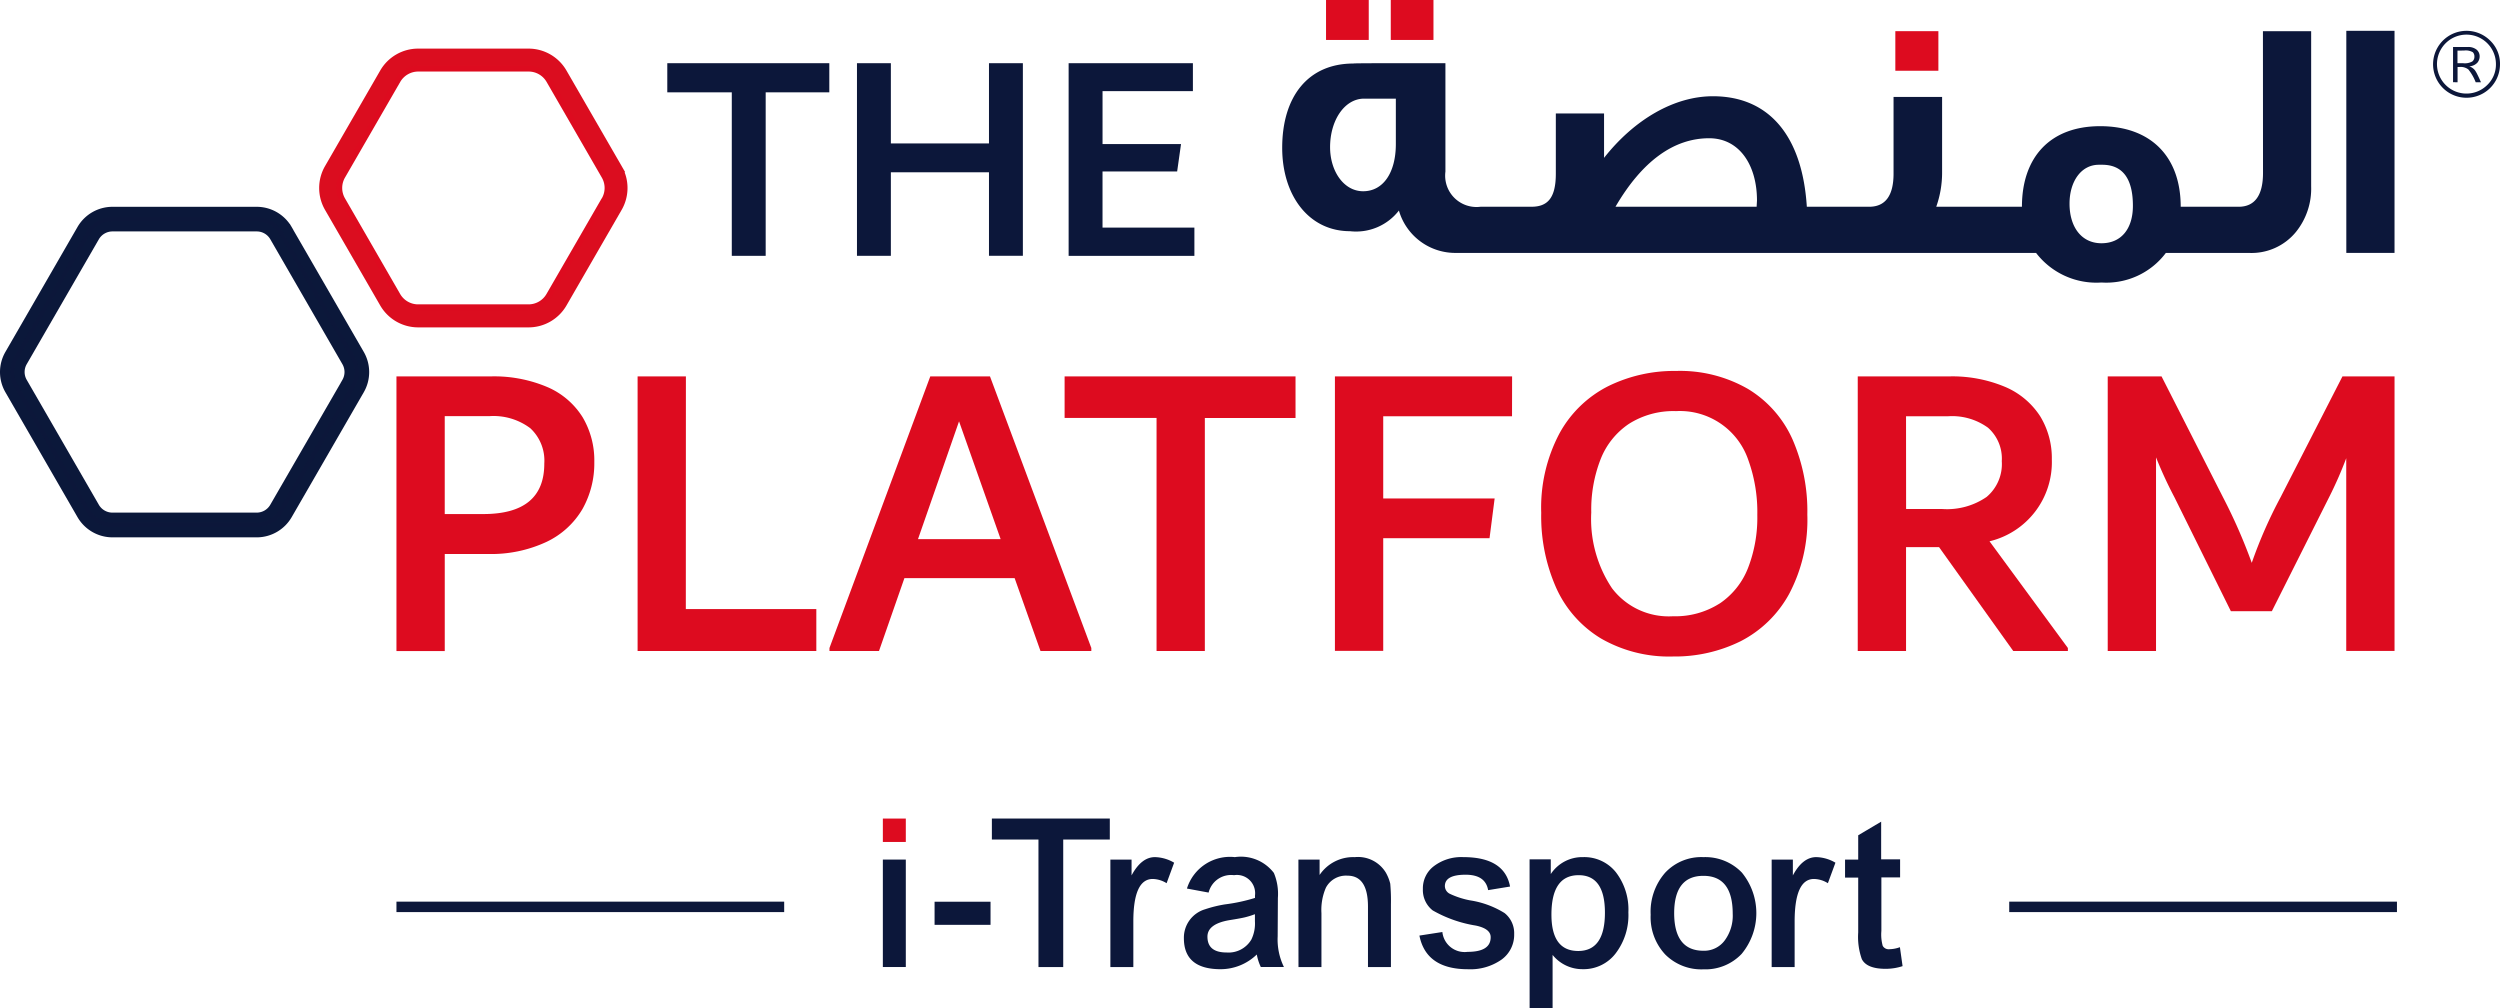 <svg xmlns="http://www.w3.org/2000/svg" width="162.264" height="65.428" viewBox="0 0 162.264 65.428">
  <g id="Group_3102" data-name="Group 3102" transform="translate(-559 -2814)">
    <g id="Group_2650" data-name="Group 2650" transform="translate(559 2814)">
      <path id="Path_4476" data-name="Path 4476" d="M85.93,89.2a5.031,5.031,0,0,1,2.27,1.955,5.492,5.492,0,0,1,.755,2.9,6.051,6.051,0,0,1-.769,3.053,5.364,5.364,0,0,1-2.338,2.133,8.48,8.48,0,0,1-3.822.783H79.248v6.3H76.113V88.5H82.19A8.84,8.84,0,0,1,85.93,89.2Zm-.222,4.963a2.864,2.864,0,0,0-.907-2.3,3.972,3.972,0,0,0-2.666-.784H79.247v6.354h2.5q3.963,0,3.962-3.272Z" transform="translate(-50.381 -64.068)" fill="#dd0b1f"/>
      <path id="Path_4477" data-name="Path 4477" d="M96.549,103.6h8.47v2.722h-11.6V88.5h3.135Z" transform="translate(-52.035 -64.068)" fill="#dd0b1f"/>
      <path id="Path_4478" data-name="Path 4478" d="M117.609,88.5l6.577,17.627v.194h-3.3l-1.678-4.73h-7.153l-1.65,4.73h-3.215v-.194L113.733,88.5Zm-4.673,10.56H118.3L115.6,91.415Z" transform="translate(-53.353 -64.068)" fill="#dd0b1f"/>
      <path id="Path_4479" data-name="Path 4479" d="M139.053,88.5v2.7h-5.886V106.32h-3.134V91.195h-5.968V88.5Z" transform="translate(-54.966 -64.068)" fill="#dd0b1f"/>
      <path id="Path_4480" data-name="Path 4480" d="M154.96,91.084H146.6V96.42h7.232L153.5,99h-6.9v7.315h-3.135V88.5h11.5Z" transform="translate(-56.821 -64.068)" fill="#dd0b1f"/>
      <path id="Path_4481" data-name="Path 4481" d="M162.149,105.47a7.358,7.358,0,0,1-2.9-3.271,11.477,11.477,0,0,1-.978-4.882,10.29,10.29,0,0,1,1.183-5.154,7.418,7.418,0,0,1,3.163-3.067,9.686,9.686,0,0,1,4.4-.989,8.841,8.841,0,0,1,4.675,1.168,7.279,7.279,0,0,1,2.889,3.273,11.622,11.622,0,0,1,.962,4.881,10.289,10.289,0,0,1-1.183,5.154,7.461,7.461,0,0,1-3.148,3.067,9.626,9.626,0,0,1-4.386.99A8.85,8.85,0,0,1,162.149,105.47Zm7.7-2.266a4.938,4.938,0,0,0,1.842-2.3,9.04,9.04,0,0,0,.605-3.452,9.928,9.928,0,0,0-.578-3.547,4.691,4.691,0,0,0-4.7-3.191,5.391,5.391,0,0,0-3.052.825,4.927,4.927,0,0,0-1.842,2.3,9.015,9.015,0,0,0-.605,3.451,8.083,8.083,0,0,0,1.347,4.922,4.623,4.623,0,0,0,3.96,1.816,5.34,5.34,0,0,0,3.024-.828Z" transform="translate(-58.237 -64.03)" fill="#dd0b1f"/>
      <path id="Path_4482" data-name="Path 4482" d="M194.627,106.126v.194H191.08l-4.813-6.738h-2.144v6.738h-3.135V88.5h5.886a8.839,8.839,0,0,1,3.7.688,5.054,5.054,0,0,1,2.256,1.9,5.2,5.2,0,0,1,.755,2.805,5.277,5.277,0,0,1-4.044,5.308Zm-10.5-9.019h2.363a4.521,4.521,0,0,0,2.86-.784A2.785,2.785,0,0,0,190.337,94a2.671,2.671,0,0,0-.894-2.171,3.968,3.968,0,0,0-2.6-.743h-2.721Z" transform="translate(-60.41 -64.068)" fill="#dd0b1f"/>
      <path id="Path_4483" data-name="Path 4483" d="M217.544,88.5v17.819h-3.135V93.808a25.475,25.475,0,0,1-1.111,2.53l-3.717,7.4h-2.66l-3.665-7.4a26.935,26.935,0,0,1-1.193-2.585V106.32h-3.135V88.5h3.494l3.986,7.838a35.346,35.346,0,0,1,1.869,4.262,29.68,29.68,0,0,1,1.872-4.262l4.014-7.838Z" transform="translate(-62.125 -64.068)" fill="#dd0b1f"/>
      <path id="Path_4484" data-name="Path 4484" d="M66.333,77.832a2.287,2.287,0,0,0-1.974-1.14H54.992a2.29,2.29,0,0,0-1.975,1.14l-4.684,8.115a2.289,2.289,0,0,0,0,2.282l4.684,8.114a2.294,2.294,0,0,0,1.975,1.14H64.36a2.291,2.291,0,0,0,1.974-1.14l4.685-8.114a2.289,2.289,0,0,0,0-2.282Zm3.874,9.927-4.683,8.112a1.351,1.351,0,0,1-1.167.672H54.992a1.352,1.352,0,0,1-1.166-.672L49.141,87.76a1.357,1.357,0,0,1,0-1.348L53.826,78.3a1.352,1.352,0,0,1,1.166-.672H64.36a1.348,1.348,0,0,1,1.166.672l4.682,8.112A1.348,1.348,0,0,1,70.208,87.76Z" transform="translate(-47.695 -62.939)" fill="#0c173a"/>
      <path id="Path_4485" data-name="Path 4485" d="M66.31,77.809,66.5,77.7a2.51,2.51,0,0,0-2.169-1.253H54.968A2.514,2.514,0,0,0,52.8,77.7l-4.685,8.115a2.519,2.519,0,0,0,0,2.506L52.8,96.432a2.516,2.516,0,0,0,2.17,1.253h9.368a2.514,2.514,0,0,0,2.169-1.253l4.685-8.114a2.511,2.511,0,0,0,0-2.505L66.5,77.7l-.194.112-.194.112L70.8,86.036a2.056,2.056,0,0,1,0,2.057l-4.684,8.114a2.065,2.065,0,0,1-1.781,1.028H54.968a2.071,2.071,0,0,1-1.783-1.029h0L48.5,88.093a2.062,2.062,0,0,1,0-2.057l4.683-8.115a2.065,2.065,0,0,1,1.783-1.027h9.367a2.061,2.061,0,0,1,1.781,1.028Zm3.874,9.927-.194-.112-4.683,8.111h0a1.127,1.127,0,0,1-.972.561H54.969A1.13,1.13,0,0,1,54,95.735l-4.684-8.111a1.129,1.129,0,0,1,0-1.123h0L54,78.389h0a1.129,1.129,0,0,1,.973-.561h9.367a1.124,1.124,0,0,1,.972.561L69.99,86.5a1.12,1.12,0,0,1,0,1.123l.194.112.194.111a1.569,1.569,0,0,0,0-1.571L65.7,78.164a1.57,1.57,0,0,0-1.359-.785H54.967a1.581,1.581,0,0,0-1.359.785l-4.686,8.115,0,0a1.573,1.573,0,0,0,0,1.57l4.684,8.113a1.576,1.576,0,0,0,1.359.784h9.367a1.572,1.572,0,0,0,1.36-.784l4.684-8.112Z" transform="translate(-47.671 -62.915)" fill="#004358"/>
      <path id="Path_4486" data-name="Path 4486" d="M66.322,77.821l.094-.053a2.4,2.4,0,0,0-2.068-1.195H54.98a2.4,2.4,0,0,0-2.069,1.195l-4.684,8.114a2.4,2.4,0,0,0,0,2.39l4.684,8.114A2.4,2.4,0,0,0,54.98,97.58h9.368a2.4,2.4,0,0,0,2.068-1.194L71.1,88.273a2.4,2.4,0,0,0,0-2.391l-4.685-8.114-.094.053-.093.055,4.685,8.113a2.173,2.173,0,0,1,0,2.175L66.23,96.277a2.179,2.179,0,0,1-1.882,1.086H54.98A2.18,2.18,0,0,1,53.1,96.277l-4.684-8.112a2.182,2.182,0,0,1,0-2.175L53.1,77.876A2.179,2.179,0,0,1,54.98,76.79h9.367a2.175,2.175,0,0,1,1.881,1.086ZM70.2,87.748l-.093-.054-4.684,8.112a1.244,1.244,0,0,1-1.073.619H54.98a1.245,1.245,0,0,1-1.073-.619l-4.684-8.111a1.244,1.244,0,0,1,0-1.24l4.685-8.111a1.248,1.248,0,0,1,1.073-.619h9.367a1.24,1.24,0,0,1,1.072.619L70.1,86.455a1.242,1.242,0,0,1,0,1.239l.093.054.094.053a1.453,1.453,0,0,0,0-1.455l-4.683-8.112a1.455,1.455,0,0,0-1.259-.726H54.98a1.461,1.461,0,0,0-1.259.726l-4.685,8.112a1.464,1.464,0,0,0,0,1.455l4.684,8.112a1.464,1.464,0,0,0,1.26.727h9.367a1.46,1.46,0,0,0,1.26-.727L70.29,87.8Z" transform="translate(-47.684 -62.927)" fill="#0c173a"/>
      <path id="Path_4487" data-name="Path 4487" d="M66.3,77.8l.113.194.094-.053.194-.113-.113-.194a2.618,2.618,0,0,0-2.262-1.307H54.956a2.622,2.622,0,0,0-2.264,1.307L48.01,85.746a2.619,2.619,0,0,0,0,2.615l4.684,8.114a2.626,2.626,0,0,0,2.263,1.306h9.369a2.622,2.622,0,0,0,2.262-1.305l4.684-8.114a2.619,2.619,0,0,0,0-2.615l-4.8-8.309-.287.165-.094.055-.194.111,4.8,8.308a1.953,1.953,0,0,1,0,1.951l-4.683,8.112a1.955,1.955,0,0,1-1.688.975H54.956a1.956,1.956,0,0,1-1.688-.976l-4.684-8.111a1.956,1.956,0,0,1,0-1.951l4.684-8.113a1.954,1.954,0,0,1,1.688-.974h9.367a1.954,1.954,0,0,1,1.688.974l.112.194.288-.167L66.3,77.8l-.112-.194-.093.054.112.194.194-.112a2.4,2.4,0,0,0-2.075-1.2H54.956a2.4,2.4,0,0,0-2.076,1.2L48.2,85.853a2.4,2.4,0,0,0,0,2.4l4.684,8.112a2.406,2.406,0,0,0,2.076,1.2h9.367a2.4,2.4,0,0,0,2.076-1.2l4.684-8.113a2.4,2.4,0,0,0,0-2.4L66.4,77.74l-.194.112.112.194.093-.055.094-.053-.112-.194-.194.112,4.685,8.114a2.173,2.173,0,0,1,0,2.167L66.2,96.25a2.175,2.175,0,0,1-1.875,1.082H54.956a2.175,2.175,0,0,1-1.875-1.083L48.4,88.136a2.171,2.171,0,0,1,0-2.166l4.684-8.114a2.169,2.169,0,0,1,1.876-1.083h9.367A2.169,2.169,0,0,1,66.2,77.856l.194-.112-.112-.194-.094.053Zm3.874,9.927.112-.2-.093-.054L70,87.364,65.2,95.67h0a1.018,1.018,0,0,1-.878.506H54.957a1.02,1.02,0,0,1-.88-.507h0l-4.683-8.111a1.015,1.015,0,0,1,0-1.016h0l4.684-8.111h0a1.025,1.025,0,0,1,.88-.506h9.367a1.016,1.016,0,0,1,.878.506l4.682,8.112a1.017,1.017,0,0,1,0,1.015l-.112.194.288.166h0l.094.054.194.113.112-.2a1.678,1.678,0,0,0,0-1.679L65.778,78.1a1.679,1.679,0,0,0-1.453-.838H54.956A1.684,1.684,0,0,0,53.5,78.1l0,0-4.682,8.109h0a1.681,1.681,0,0,0,0,1.678L53.5,96h0a1.687,1.687,0,0,0,1.452.839h9.367A1.683,1.683,0,0,0,65.776,96l4.8-8.306-.288-.167h0l-.112.2-.112.194.094.054.112-.194-.194-.112-4.684,8.112h0a1.235,1.235,0,0,1-1.065.616H54.956a1.239,1.239,0,0,1-1.066-.616h0l-4.683-8.112a1.237,1.237,0,0,1,0-1.232l4.683-8.111h0a1.241,1.241,0,0,1,1.067-.615h9.367a1.227,1.227,0,0,1,1.064.615l4.683,8.111a1.233,1.233,0,0,1,0,1.231l.194.112.113-.194-.094-.054-.094-.055-.112.2.194.111a1.466,1.466,0,0,0,0-1.462l-4.683-8.112a1.462,1.462,0,0,0-1.266-.731H54.956a1.471,1.471,0,0,0-1.266.73l-4.685,8.112h0a1.466,1.466,0,0,0,0,1.462l4.684,8.112h0a1.469,1.469,0,0,0,1.265.731h9.367a1.466,1.466,0,0,0,1.266-.731l4.685-8.112-.194-.112-.112.194.094.054h0Z" transform="translate(-47.66 -62.904)" fill="#0b183a"/>
      <path id="Path_4488" data-name="Path 4488" d="M89.776,72.935l-3.585-6.207a2.286,2.286,0,0,0-1.978-1.14H77.047a2.286,2.286,0,0,0-1.975,1.14l-3.585,6.207a2.293,2.293,0,0,0,0,2.284l3.585,6.208a2.287,2.287,0,0,0,1.975,1.14h7.168a2.287,2.287,0,0,0,1.978-1.14l3.585-6.208A2.29,2.29,0,0,0,89.776,72.935Zm-.812,1.815L85.38,80.957a1.347,1.347,0,0,1-1.167.675H77.047a1.348,1.348,0,0,1-1.167-.675L72.3,74.75a1.349,1.349,0,0,1,0-1.346l3.587-6.21a1.35,1.35,0,0,1,1.167-.673h7.166a1.344,1.344,0,0,1,1.166.673l3.585,6.21a1.341,1.341,0,0,1,0,1.344Z" transform="translate(-49.909 -61.877)" fill="#dd0b1f"/>
      <path id="Path_4489" data-name="Path 4489" d="M89.764,72.924l.093-.054-3.585-6.207A2.393,2.393,0,0,0,84.2,65.468H77.035a2.392,2.392,0,0,0-2.068,1.195l-3.585,6.207a2.394,2.394,0,0,0,0,2.392l3.584,6.207a2.391,2.391,0,0,0,2.069,1.195H84.2a2.391,2.391,0,0,0,2.071-1.195l3.585-6.207a2.4,2.4,0,0,0,0-2.392l-.093.054-.094.054a2.178,2.178,0,0,1,0,2.176l-3.585,6.207A2.177,2.177,0,0,1,84.2,82.446H77.035a2.174,2.174,0,0,1-1.881-1.086l-3.585-6.207a2.176,2.176,0,0,1,0-2.175l3.585-6.208a2.178,2.178,0,0,1,1.881-1.086H84.2a2.179,2.179,0,0,1,1.884,1.086l3.585,6.208Z" transform="translate(-49.898 -61.865)" fill="#dd0b1f"/>
      <path id="Path_4490" data-name="Path 4490" d="M89.717,72.876l.225.389.093-.054.388-.225-3.809-6.595h0a2.843,2.843,0,0,0-2.46-1.418H76.987a2.843,2.843,0,0,0-2.456,1.418L70.946,72.6a2.844,2.844,0,0,0,0,2.84l3.584,6.208a2.845,2.845,0,0,0,2.457,1.419h7.169a2.843,2.843,0,0,0,2.46-1.418L90.2,75.438h0a2.845,2.845,0,0,0,0-2.839l-.224-.389-.482.278-.094.054-.389.223.224.39a1.741,1.741,0,0,1,0,1.727h0l-3.585,6.206h0a1.731,1.731,0,0,1-1.5.862H76.989a1.729,1.729,0,0,1-1.495-.862L71.91,74.881a1.728,1.728,0,0,1,0-1.726h0l3.585-6.208h0a1.732,1.732,0,0,1,1.495-.863h7.165a1.729,1.729,0,0,1,1.5.863l3.809,6.595.482-.278-.224-.389-.224-.389-.094.054.224.389.389-.224L86.427,66.5a2.626,2.626,0,0,0-2.273-1.31H76.987a2.626,2.626,0,0,0-2.269,1.31l-3.59,6.217.005-.008a2.626,2.626,0,0,0,0,2.623l3.585,6.207a2.623,2.623,0,0,0,2.269,1.311h7.169a2.625,2.625,0,0,0,2.273-1.31l3.585-6.207h0a2.626,2.626,0,0,0,0-2.623l-.389.223.223.389.094-.053.094-.055-.224-.389-.388.224a1.953,1.953,0,0,1,0,1.944h0L85.839,81.2h0a1.947,1.947,0,0,1-1.684.97H76.989a1.944,1.944,0,0,1-1.682-.97L71.723,74.99a1.949,1.949,0,0,1,0-1.944l3.585-6.207a1.945,1.945,0,0,1,1.681-.969h7.165a1.946,1.946,0,0,1,1.683.97l3.585,6.206.388-.224-.224-.388-.093.053Z" transform="translate(-49.85 -61.818)" fill="#db0d1f"/>
      <rect id="Rectangle_2553" data-name="Rectangle 2553" width="2.772" height="2.593" transform="translate(86.067)" fill="#dd0b1f"/>
      <rect id="Rectangle_2554" data-name="Rectangle 2554" width="2.771" height="2.593" transform="translate(90.269)" fill="#dd0b1f"/>
      <rect id="Rectangle_2555" data-name="Rectangle 2555" width="2.794" height="2.569" transform="translate(123.018 2.023)" fill="#dd0b1f"/>
      <g id="Group_2648" data-name="Group 2648" transform="translate(83.222 2)">
        <path id="Path_4491" data-name="Path 4491" d="M203.342,72.929c0,1.453-.536,2.19-1.586,2.19H198c0-3.285-1.969-5.23-5.231-5.23-3.241,0-5.074,2.012-5.074,5.23h-5.562a6.637,6.637,0,0,0,.38-2.258v-4.87h-3.151v4.983c0,1.43-.536,2.145-1.587,2.145h-4.042c-.289-4.582-2.436-7.173-6.1-7.173-2.5,0-5.094,1.5-7.061,4V69.063h-3.13v3.91c0,1.61-.558,2.145-1.586,2.145h-3.3a2.034,2.034,0,0,1-2.28-2.28V65.8c-3.978,0-5.968,0-5.968.022-2.949,0-4.626,2.145-4.626,5.475,0,3.085,1.721,5.408,4.4,5.408a3.512,3.512,0,0,0,3.175-1.341,3.811,3.811,0,0,0,3.755,2.75h37.6a4.93,4.93,0,0,0,4.245,1.921,4.833,4.833,0,0,0,4.18-1.921H202.4a3.726,3.726,0,0,0,3.082-1.363,4.476,4.476,0,0,0,.985-2.952V63.722h-3.13ZM147.058,71.05c0,1.834-.806,3.062-2.123,3.062-1.252,0-2.145-1.3-2.145-2.861,0-1.743.938-3.15,2.211-3.15h2.057Zm23.417,4.069h-9.162c1.721-2.95,3.778-4.447,6.079-4.447,1.967,0,3.106,1.743,3.106,4.044Zm22.387,2.369c-1.318,0-2.078-1.073-2.078-2.569,0-1.453.761-2.526,1.9-2.526h.223c1.319,0,1.99.894,1.99,2.66C194.9,76.55,194.136,77.487,192.862,77.487Z" transform="translate(-139.682 -63.699)" fill="#0c173a"/>
        <rect id="Rectangle_2556" data-name="Rectangle 2556" width="3.129" height="14.415" transform="translate(69.067)" fill="#0c173a"/>
      </g>
      <path id="Path_4492" data-name="Path 4492" d="M106.067,66.02v1.891h-4.13V78.523h-2.2V67.911H95.551V66.02Z" transform="translate(-52.24 -61.918)" fill="#0c173a"/>
      <path id="Path_4493" data-name="Path 4493" d="M117.731,66.02h2.2v12.5h-2.2V73.1h-6.368v5.422h-2.2V66.02h2.2v5.208h6.368Z" transform="translate(-53.541 -61.918)" fill="#0c173a"/>
      <path id="Path_4494" data-name="Path 4494" d="M126.554,76.69h5.963v1.833h-8.163V66.02h8.066v1.813h-5.865v3.435h5.094l-.251,1.777h-4.844Z" transform="translate(-54.994 -61.918)" fill="#0c173a"/>
      <path id="Path_4495" data-name="Path 4495" d="M226.623,65.866a2.172,2.172,0,1,1-.636-1.533A2.087,2.087,0,0,1,226.623,65.866Zm-.264,0a1.913,1.913,0,1,0-.559,1.342A1.836,1.836,0,0,0,226.359,65.866Zm-2.784,1.167V64.747h.947a.865.865,0,0,1,.58.17.56.56,0,0,1,.2.44.637.637,0,0,1-.147.407.782.782,0,0,1-.527.238.787.787,0,0,1,.368.255,1.988,1.988,0,0,1,.159.277q.108.212.231.5h-.341a3.1,3.1,0,0,0-.475-.829.821.821,0,0,0-.573-.162h-.128v.991Zm.288-2.053V65.8h.375a1,1,0,0,0,.59-.116.386.386,0,0,0,.134-.307.4.4,0,0,0-.1-.29.913.913,0,0,0-.573-.11Z" transform="translate(-64.359 -61.696)" fill="#0c173a"/>
      <g id="Group_2649" data-name="Group 2649" transform="translate(25.732 53.129)">
        <rect id="Rectangle_2557" data-name="Rectangle 2557" width="1.49" height="1.519" transform="translate(31.57 0)" fill="#dd0b1f"/>
        <rect id="Rectangle_2558" data-name="Rectangle 2558" width="1.49" height="6.974" transform="translate(31.57 2.662)" fill="#0c173a"/>
        <path id="Path_4496" data-name="Path 4496" d="M114.733,126.2h3.632v1.5h-3.632Z" transform="translate(-79.806 -120.802)" fill="#0c173a"/>
        <path id="Path_4497" data-name="Path 4497" d="M121.869,121.591h-3.024v-1.36H126.5v1.36h-3.024v8.277h-1.606Z" transform="translate(-80.199 -120.231)" fill="#0c173a"/>
        <path id="Path_4498" data-name="Path 4498" d="M131,124.692a1.768,1.768,0,0,0-.9-.275q-1.259,0-1.259,2.764v2.952h-1.49v-6.974h1.375v1.027q.638-1.187,1.519-1.187a2.563,2.563,0,0,1,1.244.362Z" transform="translate(-81.013 -120.496)" fill="#0c173a"/>
        <path id="Path_4499" data-name="Path 4499" d="M132.824,125.039a2.924,2.924,0,0,1,3.111-2.04,2.69,2.69,0,0,1,2.532,1.027,3.518,3.518,0,0,1,.26,1.621l-.014,2.5a4.072,4.072,0,0,0,.405,1.982h-1.5a3.261,3.261,0,0,1-.26-.81,3.381,3.381,0,0,1-2.344.955q-2.387,0-2.388-2.011A1.921,1.921,0,0,1,134,126.385a8.089,8.089,0,0,1,1.288-.318,11.173,11.173,0,0,0,1.953-.42v-.159a1.183,1.183,0,0,0-1.36-1.317,1.5,1.5,0,0,0-1.65,1.129Zm4.413,1.664a5.5,5.5,0,0,1-.637.2q-.29.072-1.027.188-1.419.246-1.418,1.071,0,1.027,1.244,1.027a1.718,1.718,0,0,0,1.606-.839,2.382,2.382,0,0,0,.232-1.187Z" transform="translate(-81.517 -120.496)" fill="#0c173a"/>
        <path id="Path_4500" data-name="Path 4500" d="M140.845,123.158h1.375v1A2.626,2.626,0,0,1,144.505,123a2.111,2.111,0,0,1,2.012,1,2.79,2.79,0,0,1,.289.723,12.182,12.182,0,0,1,.044,1.346v4.066h-1.49v-3.921q0-2.01-1.331-2.011a1.468,1.468,0,0,0-1.4.781,3.612,3.612,0,0,0-.289,1.65v3.5h-1.49Z" transform="translate(-82.303 -120.496)" fill="#0c173a"/>
        <path id="Path_4501" data-name="Path 4501" d="M153.99,125.141q-.174-1-1.461-1-1.347,0-1.346.738a.567.567,0,0,0,.332.506,5.457,5.457,0,0,0,1.3.42,5.938,5.938,0,0,1,2.242.825,1.663,1.663,0,0,1,.623,1.36,1.979,1.979,0,0,1-.825,1.664,3.514,3.514,0,0,1-2.171.622q-2.72,0-3.154-2.185l1.49-.231a1.452,1.452,0,0,0,1.635,1.288q1.506,0,1.5-.955,0-.549-.97-.752a8.216,8.216,0,0,1-2.793-.984,1.676,1.676,0,0,1-.637-1.389,1.8,1.8,0,0,1,.724-1.49,2.945,2.945,0,0,1,1.895-.579q2.678,0,3.04,1.91Z" transform="translate(-83.134 -120.496)" fill="#0c173a"/>
        <path id="Path_4502" data-name="Path 4502" d="M157.436,123.144h1.376v.955a2.446,2.446,0,0,1,2.1-1.1,2.622,2.622,0,0,1,2.128.984,3.974,3.974,0,0,1,.809,2.6,4.081,4.081,0,0,1-.825,2.662,2.615,2.615,0,0,1-2.141,1.027,2.477,2.477,0,0,1-1.953-.926V132.8h-1.491Zm3.155,5.947q1.736,0,1.736-2.489,0-2.431-1.707-2.431-1.766,0-1.765,2.561Q158.855,129.09,160.591,129.091Z" transform="translate(-83.89 -120.496)" fill="#0c173a"/>
        <path id="Path_4503" data-name="Path 4503" d="M167.066,124.012A3.207,3.207,0,0,1,169.554,123a3.289,3.289,0,0,1,2.489,1,4.151,4.151,0,0,1-.015,5.282,3.24,3.24,0,0,1-2.473,1,3.307,3.307,0,0,1-2.489-.969,3.543,3.543,0,0,1-.941-2.576A3.839,3.839,0,0,1,167.066,124.012Zm2.489,5.064a1.657,1.657,0,0,0,1.374-.666,2.7,2.7,0,0,0,.522-1.736q0-2.459-1.9-2.46t-1.9,2.431Q167.658,129.076,169.554,129.076Z" transform="translate(-84.72 -120.496)" fill="#0c173a"/>
        <path id="Path_4504" data-name="Path 4504" d="M178.459,124.692a1.765,1.765,0,0,0-.9-.275q-1.257,0-1.258,2.764v2.952h-1.491v-6.974h1.376v1.027q.636-1.187,1.519-1.187a2.565,2.565,0,0,1,1.244.362Z" transform="translate(-85.551 -120.496)" fill="#0c173a"/>
        <path id="Path_4505" data-name="Path 4505" d="M182.42,122.9h1.23v1.172h-1.215v3.473a2.746,2.746,0,0,0,.087.969.442.442,0,0,0,.449.217,2.079,2.079,0,0,0,.667-.13l.173,1.23a3.544,3.544,0,0,1-1.1.174q-1.229,0-1.548-.637a4.327,4.327,0,0,1-.232-1.722v-3.56h-.854v-1.172h.854v-1.577l1.49-.883Z" transform="translate(-86.055 -120.252)" fill="#0c173a"/>
        <path id="Path_4506" data-name="Path 4506" d="M76.113,126.872h25.166v-.678H76.113" transform="translate(-76.113 -120.801)" fill="#0c173a"/>
        <path id="Path_4507" data-name="Path 4507" d="M191.859,126.872h25.166v-.678H191.859" transform="translate(-87.181 -120.801)" fill="#0c173a"/>
      </g>
    </g>
  </g>
</svg>
